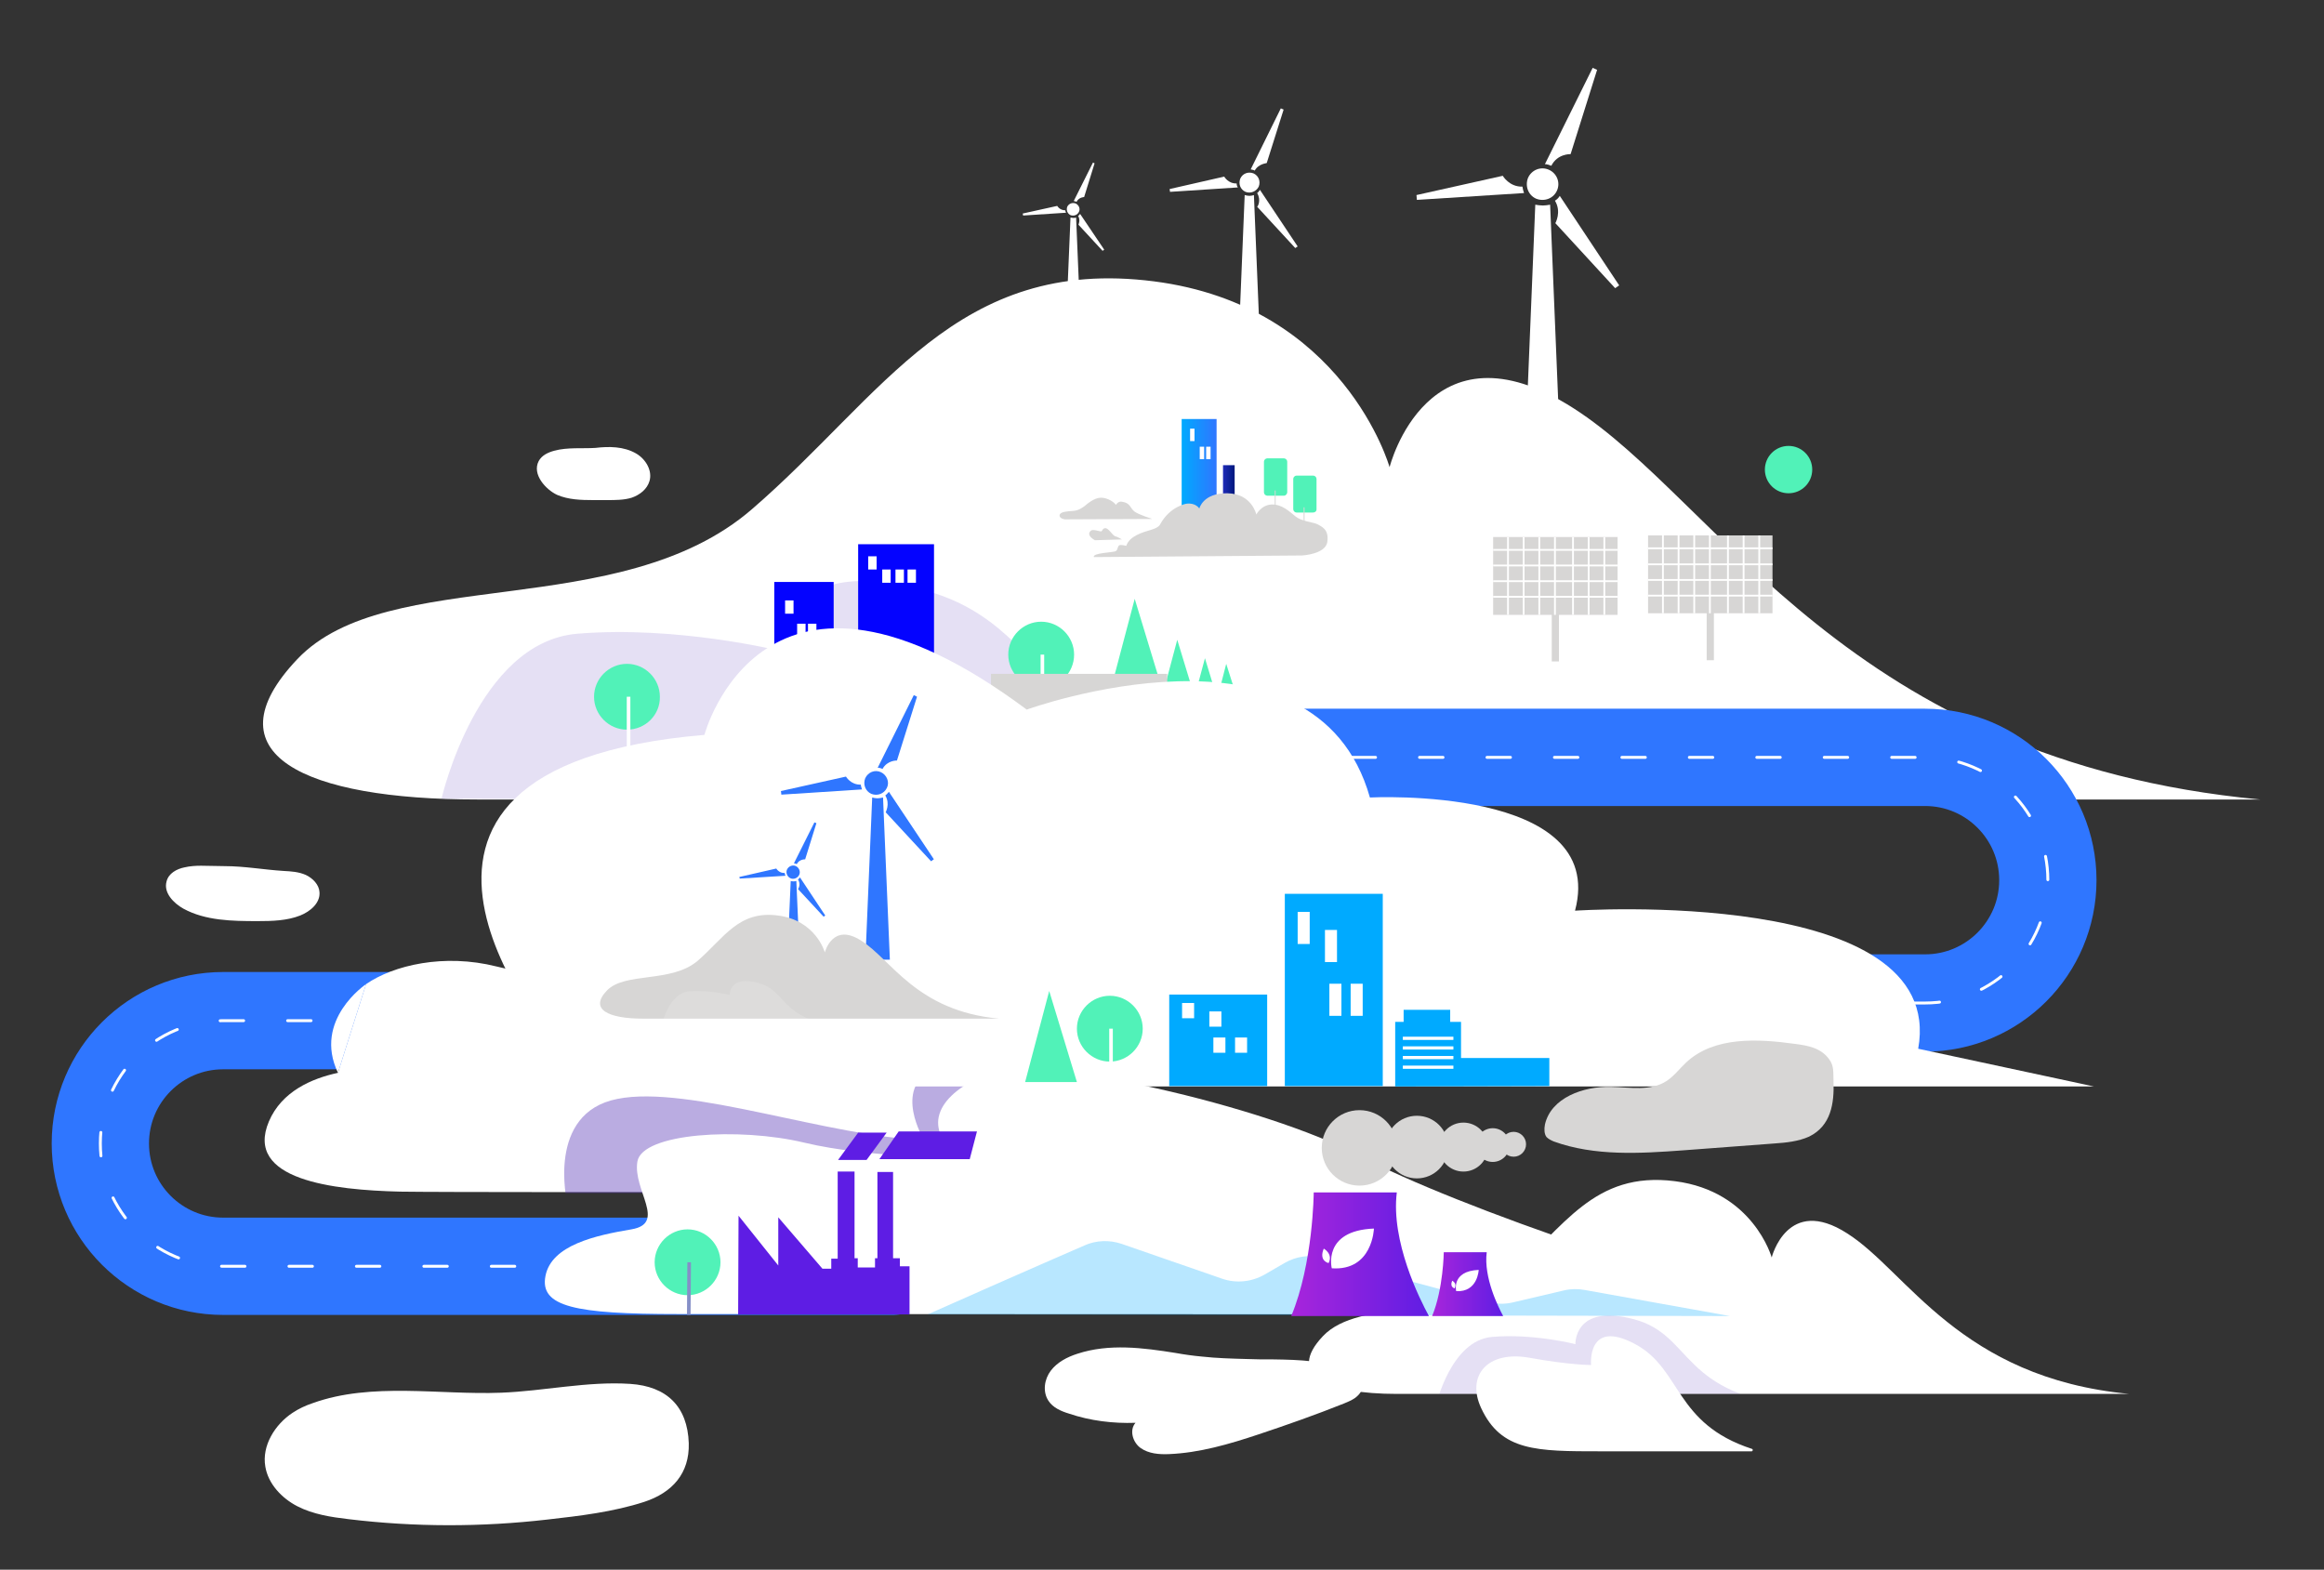 <svg id="ewbSUn6ZVsg1" xmlns="http://www.w3.org/2000/svg" xmlns:xlink="http://www.w3.org/1999/xlink" viewBox="0 0 579 391.1" shape-rendering="geometricPrecision" text-rendering="geometricPrecision" width="579" height="391.1">
<rect x="0" y="0" width="579" height="391.1" fill="#333333" stroke="none"/>
<style><![CDATA[
#ewbSUn6ZVsg138_to {animation: ewbSUn6ZVsg138_to__to 10000ms linear infinite normal forwards}@keyframes ewbSUn6ZVsg138_to__to { 0% {transform: translate(189.427px,307.65px)} 50% {transform: translate(69.427px,307.65px)} 100% {transform: translate(69.427px,307.65px)}} #ewbSUn6ZVsg183_to {animation: ewbSUn6ZVsg183_to__to 10000ms linear infinite normal forwards}@keyframes ewbSUn6ZVsg183_to__to { 0% {transform: translate(278.5px,182.25px)} 100% {transform: translate(448.5px,182.25px)}} #ewbSUn6ZVsg211_tr {animation: ewbSUn6ZVsg211_tr__tr 10000ms linear infinite normal forwards}@keyframes ewbSUn6ZVsg211_tr__tr { 0% {transform: translate(218.286px,195.068px) rotate(0deg)} 100% {transform: translate(218.286px,195.068px) rotate(360deg)}} #ewbSUn6ZVsg218_tr {animation: ewbSUn6ZVsg218_tr__tr 10000ms linear infinite normal forwards}@keyframes ewbSUn6ZVsg218_tr__tr { 0% {transform: translate(197.6px,217.3px) rotate(0deg)} 100% {transform: translate(197.6px,217.3px) rotate(360deg)}} #ewbSUn6ZVsg258_tr {animation: ewbSUn6ZVsg258_tr__tr 10000ms linear infinite normal forwards}@keyframes ewbSUn6ZVsg258_tr__tr { 0% {transform: translate(384.35px,45.9px) rotate(0deg)} 100% {transform: translate(384.35px,45.9px) rotate(360deg)}} #ewbSUn6ZVsg265_tr {animation: ewbSUn6ZVsg265_tr__tr 10000ms linear infinite normal forwards}@keyframes ewbSUn6ZVsg265_tr__tr { 0% {transform: translate(267.371px,52.15px) rotate(0deg)} 100% {transform: translate(267.371px,52.15px) rotate(360deg)}} #ewbSUn6ZVsg272_tr {animation: ewbSUn6ZVsg272_tr__tr 10000ms linear infinite normal forwards}@keyframes ewbSUn6ZVsg272_tr__tr { 0% {transform: translate(311.25px,45.493px) rotate(0deg)} 100% {transform: translate(311.25px,45.493px) rotate(360deg)}}
]]></style>
<defs><path id="ewbSUn6ZVsg2" d="M563.1,199.2h-444.1c-43.2,0-67.4-11.3-44.9-35s80.3-8.9,113.2-37.3s51-63.1,100.2-56.8c47.4,6.1,58.7,46.3,58.7,46.3s9.5-37.9,45.8-14.7s68.3,87.8,171.1,97.5v0Z"/><path id="ewbSUn6ZVsg3" d="M563.1,199.2h-444.1c-43.2,0-67.4-11.3-44.9-35s80.3-8.9,113.2-37.3s51-63.1,100.2-56.8c47.4,6.1,58.7,46.3,58.7,46.3s9.5-37.9,45.8-14.7s68.3,87.8,171.1,97.5v0Z"/><path id="ewbSUn6ZVsg4" d="M272.2,277.4c-15.9-5.9-43.4-20.5-57.3-34.5-14-14-36.8-28.5-44-20.8-7.1,7.7-3.9,25-3.9,25s-23.2-1.2-43.4-6.2-39.2,4.7-37.7,12.8c1.5,8,9.8,12.8,9.8,12.8s-22.6-1.5-28.8,13.1s16,17.1,32.7,17.5s229.3,0,229.3,0-44.5-15.2-56.7-19.7v0Z"/><rect id="ewbSUn6ZVsg5" width="31" height="19.4" rx="0" ry="0"/><rect id="ewbSUn6ZVsg6" width="31" height="19.4" rx="0" ry="0"/><path id="ewbSUn6ZVsg7" d="M530.5,347.3h-182.4c-17.7,0-27.7-4.7-18.5-14.4s33-3.7,46.5-15.3c13.5-11.7,20.9-25.9,41.2-23.3c19.5,2.5,24.1,19,24.1,19s3.9-15.6,18.8-6c14.9,9.4,28,36,70.3,40v0Z"/><path id="ewbSUn6ZVsg8" d="M530.5,347.3h-182.4c-17.7,0-27.7-4.7-18.5-14.4s33-3.7,46.5-15.3c13.5-11.7,20.9-25.9,41.2-23.3c19.5,2.5,24.1,19,24.1,19s3.9-15.6,18.8-6c14.9,9.4,28,36,70.3,40v0Z"/><path id="ewbSUn6ZVsg9" d="M248.9,253.8h-88.7c-8.6,0-13.5-2.3-9-7s16-1.8,22.6-7.4c6.6-5.7,10.2-12.6,20-11.3c9.5,1.2,11.7,9.2,11.7,9.2s1.9-7.6,9.1-2.9c7.4,4.6,13.7,17.5,34.3,19.4v0Z"/><path id="ewbSUn6ZVsg10" d="M248.9,253.8h-88.7c-8.6,0-13.5-2.3-9-7s16-1.8,22.6-7.4c6.6-5.7,10.2-12.6,20-11.3c9.5,1.2,11.7,9.2,11.7,9.2s1.9-7.6,9.1-2.9c7.4,4.6,13.7,17.5,34.3,19.4v0Z"/><linearGradient id="ewbSUn6ZVsg123-fill" x1="-0.002" y1="11.456" x2="8.687" y2="11.456" spreadMethod="pad" gradientUnits="userSpaceOnUse" gradientTransform="translate(0 0)"><stop id="ewbSUn6ZVsg123-fill-0" offset="0%" stop-color="#0af"/><stop id="ewbSUn6ZVsg123-fill-1" offset="100%" stop-color="#2f76ff"/></linearGradient><linearGradient id="ewbSUn6ZVsg127-fill" x1="304.651" y1="120.287" x2="307.605" y2="120.287" spreadMethod="pad" gradientUnits="userSpaceOnUse" gradientTransform="translate(0 0)"><stop id="ewbSUn6ZVsg127-fill-0" offset="0%" stop-color="#202bb9"/><stop id="ewbSUn6ZVsg127-fill-1" offset="100%" stop-color="#00187c"/></linearGradient><linearGradient id="ewbSUn6ZVsg140-fill" x1="68.674" y1="311.647" x2="81.188" y2="311.647" spreadMethod="pad" gradientUnits="userSpaceOnUse" gradientTransform="translate(0 0)"><stop id="ewbSUn6ZVsg140-fill-0" offset="0%" stop-color="#5e1de4"/><stop id="ewbSUn6ZVsg140-fill-1" offset="0%" stop-color="#310078"/><stop id="ewbSUn6ZVsg140-fill-2" offset="98.26%" stop-color="#310078"/></linearGradient><linearGradient id="ewbSUn6ZVsg141-fill" x1="97.479" y1="311.642" x2="109.993" y2="311.642" spreadMethod="pad" gradientUnits="userSpaceOnUse" gradientTransform="translate(0 0)"><stop id="ewbSUn6ZVsg141-fill-0" offset="0%" stop-color="#5e1de4"/><stop id="ewbSUn6ZVsg141-fill-1" offset="0%" stop-color="#310078"/><stop id="ewbSUn6ZVsg141-fill-2" offset="98.26%" stop-color="#310078"/></linearGradient><linearGradient id="ewbSUn6ZVsg169-fill" x1="321.623" y1="312.485" x2="356.663" y2="312.485" spreadMethod="pad" gradientUnits="userSpaceOnUse" gradientTransform="translate(0 0)"><stop id="ewbSUn6ZVsg169-fill-0" offset="0%" stop-color="#a825db"/><stop id="ewbSUn6ZVsg169-fill-1" offset="100%" stop-color="#5e1de4"/></linearGradient><linearGradient id="ewbSUn6ZVsg170-fill" x1="356.66" y1="319.903" x2="374.801" y2="319.903" spreadMethod="pad" gradientUnits="userSpaceOnUse" gradientTransform="translate(0 0)"><stop id="ewbSUn6ZVsg170-fill-0" offset="0%" stop-color="#a825db"/><stop id="ewbSUn6ZVsg170-fill-1" offset="100%" stop-color="#5e1de4"/></linearGradient></defs><g><g><path d="M122,254.3h-66.4C38.7,254.3,25,268,25,284.9v0c0,16.9,13.7,30.6,30.6,30.6h166.8" fill="none" stroke="#2f76ff" stroke-width="24.242" stroke-linecap="round" stroke-miterlimit="10"/><path d="M77.5,254.3h-21.9C38.7,254.3,25,268,25,284.9v0c0,16.9,13.7,30.6,30.6,30.6h166.8" fill="none" stroke="#fff" stroke-width="0.724" stroke-linecap="round" stroke-miterlimit="10" stroke-dasharray="5.845,10.959"/><g><g clip-path="url(#ewbSUn6ZVsg37)"><g><g><path d="M563.1,199.2h-444.1c-43.2,0-67.4-11.3-44.9-35s80.3-8.9,113.2-37.3s51-63.1,100.2-56.8c47.4,6.1,58.7,46.3,58.7,46.3s9.5-37.9,45.8-14.7s68.3,87.8,171.1,97.5v0Z" fill="#fff"/><g><g clip-path="url(#ewbSUn6ZVsg24)"><g><path d="M110,199c0,0,8.9-39,33.8-41.1s50.7,4.3,50.7,4.3-.9-24.9,35.6-15.2s27.3,46.5,102.6,53L110,199v0Z" opacity="0.15" fill="#5331b4"/></g><clipPath id="ewbSUn6ZVsg24"><use width="497.566" height="129.849" xlink:href="#ewbSUn6ZVsg3"/></clipPath></g></g></g></g><g><rect width="14.8" height="22.2" rx="0" ry="0" transform="translate(192.9 145)" fill="#0403ff"/><rect width="2.1" height="3.3" rx="0" ry="0" transform="translate(195.6 149.6)" fill="#fff"/><rect width="2.1" height="3.3" rx="0" ry="0" transform="translate(198.6 155.4)" fill="#fff"/><rect width="2.1" height="3.3" rx="0" ry="0" transform="translate(201.3 155.4)" fill="#fff"/></g><g><rect width="18.9" height="28.5" rx="0" ry="0" transform="translate(213.8 135.6)" fill="#0403ff"/><rect width="2.1" height="3.3" rx="0" ry="0" transform="translate(216.3 138.6)" fill="#fff"/><rect width="2.1" height="3.3" rx="0" ry="0" transform="translate(219.8 141.9)" fill="#fff"/><rect width="2.1" height="3.3" rx="0" ry="0" transform="translate(223.1 141.9)" fill="#fff"/><rect width="2.1" height="3.3" rx="0" ry="0" transform="translate(226.1 141.9)" fill="#fff"/></g><clipPath id="ewbSUn6ZVsg37"><use width="497.566" height="129.849" xlink:href="#ewbSUn6ZVsg2"/></clipPath></g></g><path d="M479.6,249.9h-166.8v-61.2h166.8c16.9,0,30.6,13.7,30.6,30.6v0c0,16.9-13.7,30.6-30.6,30.6Z" fill="none" stroke="#2f76ff" stroke-width="24.242" stroke-miterlimit="10"/><circle r="5.9" transform="translate(445.6 117)" fill="#51f2b8"/><path d="M50.1,215.7c-1.4,0-2.8.1-4.1.4-2,.4-4,1.5-4.5,3.5-.8,2.8,1.7,5.4,4.2,6.8c5.5,3,12.1,3.1,18.5,3.1c3.6,0,7.3-.1,10.6-1.4c2.5-1,5-3.1,4.8-5.8-.1-1.9-1.7-3.5-3.4-4.3-1.8-.8-3.7-.9-5.5-1-4.9-.3-9.8-1.2-14.7-1.2-1.9,0-3.9-.1-5.9-.1v0Z" fill="#fff"/><path d="M72.9,352c-4.4,2.9-7.7,8.2-6.8,13.4.7,4.3,4.1,7.9,8,9.9s8.4,2.7,12.7,3.2c16.5,2,33.1,2,49.6.1c8-.9,16.4-1.9,24.1-4.4c7-2.3,11.3-7.1,11.1-14.6-.3-9.2-5.5-14.2-14.6-14.8-10.7-.7-21.5,1.8-32.2,2.2-15.2.6-32.2-2.7-46.9,2.6-1.8.6-3.5,1.4-5,2.4v0Z" fill="#fff"/><g><path d="M84.2,267.3c-6.5,1.4-14,4.6-17.2,12.1-6.2,14.6,16,17.1,32.7,17.5c16.6.3,229.3,0,229.3,0s-44.6-15.1-56.7-19.6v0c-15.9-5.9-43.4-20.5-57.3-34.5-14-14-36.8-28.5-44-20.8-7.1,7.7-3.9,25-3.9,25s-23.2-1.2-43.4-6.2c-13.1-3.3-25.7-.3-32.5,4.4" fill="#fff"/><g><g clip-path="url(#ewbSUn6ZVsg49)"><g><path d="M141.3,299.6c0,0-5.3-22.3,12.5-25.8c17.8-3.6,53.2,9.6,76.4,10.2c0,0-7.8-12.7,2.2-17.6s27-4.4,27-4.4l-1.3,36.8-116.8.8v0Z" opacity="0.4" fill="#5331b4"/></g><clipPath id="ewbSUn6ZVsg49"><use width="263.064" height="77.319" xlink:href="#ewbSUn6ZVsg4"/></clipPath></g></g></g><g><rect width="31" height="19.4" rx="0" ry="0" transform="translate(410.6 133.4)" fill="#d7d6d5"/><line x1="426.1" y1="164.5" x2="426.1" y2="145.6" fill="none" stroke="#d7d6d5" stroke-width="1.796" stroke-miterlimit="10"/><g><g clip-path="url(#ewbSUn6ZVsg68)"><g><line x1="408.6" y1="136.6" x2="445.2" y2="136.6" fill="none" stroke="#fff" stroke-width="0.449" stroke-miterlimit="10"/><line x1="408.6" y1="140.6" x2="445.2" y2="140.6" fill="none" stroke="#fff" stroke-width="0.449" stroke-miterlimit="10"/><line x1="408.6" y1="144.5" x2="445.2" y2="144.5" fill="none" stroke="#fff" stroke-width="0.449" stroke-miterlimit="10"/><line x1="408.6" y1="148.4" x2="445.2" y2="148.4" fill="none" stroke="#fff" stroke-width="0.449" stroke-miterlimit="10"/><line x1="426" y1="123.5" x2="426" y2="160.1" fill="none" stroke="#fff" stroke-width="0.449" stroke-miterlimit="10"/><line x1="422.1" y1="123.5" x2="422.1" y2="160.1" fill="none" stroke="#fff" stroke-width="0.449" stroke-miterlimit="10"/><line x1="418.2" y1="123.5" x2="418.2" y2="160.1" fill="none" stroke="#fff" stroke-width="0.449" stroke-miterlimit="10"/><line x1="414.3" y1="123.5" x2="414.3" y2="160.1" fill="none" stroke="#fff" stroke-width="0.449" stroke-miterlimit="10"/><line x1="438.3" y1="123.5" x2="438.3" y2="160.1" fill="none" stroke="#fff" stroke-width="0.449" stroke-miterlimit="10"/><line x1="434.4" y1="123.5" x2="434.4" y2="160.1" fill="none" stroke="#fff" stroke-width="0.449" stroke-miterlimit="10"/><line x1="430.5" y1="123.5" x2="430.5" y2="160.1" fill="none" stroke="#fff" stroke-width="0.449" stroke-miterlimit="10"/></g><clipPath id="ewbSUn6ZVsg68"><use width="31" height="19.4" xlink:href="#ewbSUn6ZVsg5" transform="translate(410.6 133.4)"/></clipPath></g></g></g><g><rect width="31" height="19.4" rx="0" ry="0" transform="translate(372 133.8)" fill="#d7d6d5"/><line x1="387.5" y1="164.8" x2="387.5" y2="145.9" fill="none" stroke="#d7d6d5" stroke-width="1.796" stroke-miterlimit="10"/><g><g clip-path="url(#ewbSUn6ZVsg87)"><g><line x1="370" y1="137" x2="406.6" y2="137" fill="none" stroke="#fff" stroke-width="0.449" stroke-miterlimit="10"/><line x1="370" y1="140.9" x2="406.6" y2="140.9" fill="none" stroke="#fff" stroke-width="0.449" stroke-miterlimit="10"/><line x1="370" y1="144.8" x2="406.6" y2="144.8" fill="none" stroke="#fff" stroke-width="0.449" stroke-miterlimit="10"/><line x1="370" y1="148.7" x2="406.6" y2="148.7" fill="none" stroke="#fff" stroke-width="0.449" stroke-miterlimit="10"/><line x1="387.4" y1="123.9" x2="387.4" y2="160.4" fill="none" stroke="#fff" stroke-width="0.449" stroke-miterlimit="10"/><line x1="383.5" y1="123.9" x2="383.5" y2="160.4" fill="none" stroke="#fff" stroke-width="0.449" stroke-miterlimit="10"/><line x1="379.6" y1="123.9" x2="379.6" y2="160.4" fill="none" stroke="#fff" stroke-width="0.449" stroke-miterlimit="10"/><line x1="375.7" y1="123.9" x2="375.7" y2="160.4" fill="none" stroke="#fff" stroke-width="0.449" stroke-miterlimit="10"/><line x1="399.7" y1="123.9" x2="399.7" y2="160.4" fill="none" stroke="#fff" stroke-width="0.449" stroke-miterlimit="10"/><line x1="395.8" y1="123.9" x2="395.8" y2="160.4" fill="none" stroke="#fff" stroke-width="0.449" stroke-miterlimit="10"/><line x1="391.9" y1="123.9" x2="391.9" y2="160.4" fill="none" stroke="#fff" stroke-width="0.449" stroke-miterlimit="10"/></g><clipPath id="ewbSUn6ZVsg87"><use width="31" height="19.4" xlink:href="#ewbSUn6ZVsg6" transform="translate(372 133.8)"/></clipPath></g></g></g><path d="M479.6,249.9h-166.8v-61.2h166.8c16.9,0,30.6,13.7,30.6,30.6v0c0,16.9-13.7,30.6-30.6,30.6Z" fill="none" stroke="#fff" stroke-width="0.724" stroke-linecap="round" stroke-miterlimit="10" stroke-dasharray="5.845,10.959"/><path d="M91.2,245.2c0,0-13.3,8.9-7,22.1" fill="#fff"/><g><path d="M156.2,181.8v0c-4.5,0-8.2-3.7-8.2-8.2v0c0-4.5,3.7-8.2,8.2-8.2v0c4.5,0,8.2,3.7,8.2,8.2v0c.1,4.5-3.6,8.2-8.2,8.2Z" fill="#51f2b8"/><line x1="156.6" y1="186" x2="156.6" y2="173.6" fill="none" stroke="#fff" stroke-width="0.898" stroke-miterlimit="10"/></g><g><path d="M259.4,171.3v0c-4.5,0-8.2-3.7-8.2-8.2v0c0-4.5,3.7-8.2,8.2-8.2v0c4.5,0,8.2,3.7,8.2,8.2v0c0,4.6-3.7,8.2-8.2,8.2Z" fill="#51f2b8"/><line x1="259.7" y1="175.5" x2="259.7" y2="163.1" fill="none" stroke="#fff" stroke-width="0.898" stroke-miterlimit="10"/></g><path d="M317.3,338.7c-2.3,0-4.6,0-6.9-.1-3.6-.1-7.3-.2-10.9-.6-2.2-.2-4.4-.5-6.6-.9-8.1-1.3-16.6-2.4-24.5.2-2.5.8-5,2.1-6.6,4.2s-2.1,5.2-.6,7.5c1.1,1.7,3.1,2.6,5.1,3.2c5.3,1.8,11,2.5,16.6,2.3-1.6,1.8-.7,4.9,1.3,6.3s4.6,1.6,7,1.5c7.6-.3,15.1-2.5,22.3-4.9s14.3-4.9,21.3-7.7c1.2-.5,2.5-1,3.4-1.9c1-.9,1.6-2.3,1.2-3.5-.4-1.4-1.8-2.2-3.1-2.8-6.1-2.5-12.5-2.7-19-2.8v0Z" fill="#fff"/><g><g clip-path="url(#ewbSUn6ZVsg109)"><g><g><path d="M530.5,347.3h-182.4c-17.7,0-27.7-4.7-18.5-14.4s33-3.7,46.5-15.3c13.5-11.7,20.9-25.9,41.2-23.3c19.5,2.5,24.1,19,24.1,19s3.9-15.6,18.8-6c14.9,9.4,28,36,70.3,40v0Z" fill="#fff"/><g><g clip-path="url(#ewbSUn6ZVsg107)"><g><path d="M357.8,350c0,0,3.7-16,13.9-16.9s20.8,1.8,20.8,1.8-.4-10.2,14.6-6.2s11.2,19.1,42.2,21.8l-91.5-.5v0Z" opacity="0.15" fill="#5331b4"/></g><clipPath id="ewbSUn6ZVsg107"><use width="204.384" height="53.311" xlink:href="#ewbSUn6ZVsg8"/></clipPath></g></g></g></g><clipPath id="ewbSUn6ZVsg109"><use width="204.384" height="53.311" xlink:href="#ewbSUn6ZVsg7"/></clipPath></g></g><path d="M436.5,361c.3.1.2.6-.1.6h-37.6c-16,0-24.8,0-29.8-10.8-3.7-8,1.5-14.4,12.1-12.5c9.9,1.8,15.3,1.8,15.3,1.8s-1.1-11.7,11-5.2c11.6,6.2,9.7,19.8,29.1,26.1v0Z" fill="#fff"/><polygon points="282.7,149.2 276.7,171.9 289.6,171.9" fill="#51f2b8"/><polygon points="293.3,159.4 289.9,172.2 297.2,172.2" fill="#51f2b8"/><polygon points="300.2,164 298,172.2 302.7,172.2" fill="#51f2b8"/><polygon points="305.5,165.4 303.8,172 307.6,172" fill="#51f2b8"/><g><path d="M319.9,123.5h-4.2c-.4,0-.8-.4-.8-.8v-7.7c0-.4.4-.8.8-.8h4.2c.4,0,.8.4.8.8v7.6c0,.5-.4.9-.8.9Z" fill="#51f2b8"/><line x1="317.7" y1="126.1" x2="317.7" y2="122.2" fill="none" stroke="#d7d6d5" stroke-width="0.225" stroke-miterlimit="10"/></g><g><path d="M327.1,127.7h-4.1c-.4,0-.8-.4-.8-.8v-7.6c0-.4.4-.8.8-.8h4.2c.4,0,.8.4.8.8v7.6c0,.5-.4.8-.9.8Z" fill="#51f2b8"/><line x1="324.9" y1="130.3" x2="324.9" y2="126.4" fill="none" stroke="#d7d6d5" stroke-width="0.225" stroke-miterlimit="10"/></g><g><rect width="8.7" height="22.9" rx="0" ry="0" transform="translate(294.4 104.4)" fill="url(#ewbSUn6ZVsg123-fill)"/><rect width="1.1" height="3.1" rx="0" ry="0" transform="translate(296.5 106.8)" fill="#fff"/><rect width="1.1" height="3.1" rx="0" ry="0" transform="translate(298.9 111.3)" fill="#fff"/><rect width="1.1" height="3.1" rx="0" ry="0" transform="translate(300.5 111.3)" fill="#fff"/></g><polygon points="307.6,123.2 307.6,115.9 304.7,115.9 304.7,122.6 304.7,124.6 307.6,124.6" fill="url(#ewbSUn6ZVsg127-fill)"/><g><g><g><path d="M272.5,138.8l51.9-.4c0,0,6-.3,6.3-3.5.4-3.1-1.5-3.7-2.5-4.3-1.1-.5-3.9-.7-5.4-1.9s-3.4-3.1-6-3-3.8,2.5-3.8,2.5-1.1-5.2-7.2-5.3-7,3.8-7,3.8-.9-1.5-3.2-1.2c0,0-4.1.6-6.6,5.2c0,0-.2.7-2.2,1.3s-5.4,1.5-6.2,4c0,0-1.5-.4-1.8-.1-.4.3-.3,1.1-.8,1.4-.6.4-5.8.4-5.5,1.5Z" fill="#d7d6d5"/></g><g><path d="M287.1,129.3l-21.8.1c0,0-1.5-.2-1.3-1.1.2-.8,1.8-.9,3.3-1s2.3-.8,2.9-1.2c.6-.5,2.4-2.1,4.1-2.1s3.4,1.2,3.7,1.8c0,0,.6-1,1.5-.8c2.2.3,2,1.6,3.2,2.5c1.2.8,4.4,1.8,4.4,1.8Z" fill="#d7d6d5"/></g><g><path d="M279.5,134.4l-6.7.2c0,0-2.4-1.2-1-2.4.5-.4,2.1.2,2.5.2s.3-.8,1.1-.8s1.8,1.8,2.4,2c.6.1,1.7.8,1.7.8Z" fill="#d7d6d5"/></g></g></g><g><path d="M138.1,112.3c-1.5.4-3.1,1.1-3.9,2.6-1.7,3.3,1.8,7.1,4.6,8.4c2.8,1.2,5.9,1.3,9,1.3h3.4c2.1,0,4.3,0,6.2-.6c2-.7,3.8-2.1,4.4-4.1.8-2.6-.9-5.5-3.3-6.9-3.1-1.8-6.8-1.8-10.2-1.4-3,.2-7-.2-10.2.7v0Z" fill="#fff"/></g></g></g><g id="ewbSUn6ZVsg138_to" transform="translate(189.427,307.65)"><g transform="translate(-89.427,-307.65)"><g><path d="M68.7,307.6c4.2,0,8.3,0,12.5,0c0,2.7,0,5.4,0,8-3.7,0-7.5,0-11.3,0-.4,0-.7-.4-1.1-.4c0-2.6-.1-4.9-.1-7.6v0Z" clip-rule="evenodd" fill="url(#ewbSUn6ZVsg140-fill)" fill-rule="evenodd"/><path d="M97.5,307.6c4.2,0,8.3,0,12.5,0c0,2.7,0,5.4,0,8-3.7,0-7.5,0-11.3,0-.4,0-.7-.4-1.1-.4c0-2.6-.1-4.9-.1-7.6v0Z" clip-rule="evenodd" fill="url(#ewbSUn6ZVsg141-fill)" fill-rule="evenodd"/><path d="M77.1,303c-4.8,1.2-8.1,1.4-10.3,5.1-1.3,2.2-.9,5.1-.6,7.6c1.3,0,2.4,0,3.7,0-1.2-3.3,1.4-6.9,4.9-6.9c3.6,0,6.1,3.6,4.9,6.9c12,0,16.3,0,19.4,0-.1-.5-.2-1-.2-1.5c0-1.6.6-3,1.6-4c.9-.9,2.2-1.4,3.6-1.4c1.2,0,2.3.4,3.2,1.1c1.2,1,2,2.5,2,4.2c0,.5-.1,1.1-.3,1.6h.5c3.5,0,4.3-2.7,2.7-4.9-.1-4.6-2.7-14.5-8.8-14.5-7.1,0-.1,0-7.1,0-3.6,0-6.6,0-6.6,0s-1.7,0-3.4.2c-.9.1-1.9.3-2.6.6-2,1-6.6,5.9-6.6,5.9v0Z" clip-rule="evenodd" fill="#a825db" fill-rule="evenodd"/><path d="M110.7,303c-.9-2.2-2.1-4.3-3.8-5.6-.5,0-1,0-1.1.1s1.3,1.2,2.1,2.4c.7,1.3.9,3.1,1.5,3.1.2.1.8,0,1.3,0v0Z" clip-rule="evenodd" fill="#f5f5f5" fill-rule="evenodd"/><path d="M80,313.5c.1.7,0,1.4-.3,2.1h19.4c-.1-.5-.2-1-.2-1.5c0-.2,0-.4,0-.7-6.2.2-12.5.2-18.9.1v0Zm29.1,2.2h1.4c-.2-.5-.2-1.1-.2-1.6c0-.3,0-.6.1-.9-.3,0-.6,0-1,0c0,.3.1.5.1.8-.1.6-.2,1.2-.4,1.7v0Z" clip-rule="evenodd" fill="#a825db" fill-rule="evenodd"/><path d="M80.1,314.1c0,.5-.1,1.1-.3,1.6h19.4c-.1-.5-.2-1-.2-1.5c0,0,0-.1,0-.1h-18.9Zm29,1.6h1.4c-.2-.5-.2-1-.2-1.6h-.8c-.1.5-.2,1.1-.4,1.6v0Z" clip-rule="evenodd" fill="#a825db" fill-rule="evenodd"/><path d="M66.1,310c-1.2,1.3-.7,5.2.1,5.6.4,0,1.8,0,3.7,0-.7-1.8-.2-3.9,1.2-5.3l-5-.3Z" clip-rule="evenodd" fill="#470eae" fill-rule="evenodd"/><path d="M65.4,313.8c.1.3.1.6.2.9h1.3c.3,0,.5-.2.5-.5v0c0-.3-.2-.5-.5-.5h-1.5Z" clip-rule="evenodd" fill="#f5f5f5" fill-rule="evenodd"/><path d="M74.8,319c2.7,0,4.8-2.2,4.8-4.8s-2.2-4.8-4.8-4.8-4.8,2.2-4.8,4.8s2.2,4.8,4.8,4.8v0Z" clip-rule="evenodd" fill="#310078" fill-rule="evenodd"/><path d="M74.8,316.1c1,0,1.9-.8,1.9-1.9c0-1-.8-1.9-1.9-1.9-1,0-1.9.8-1.9,1.9s.9,1.9,1.9,1.9v0Z" clip-rule="evenodd" fill="#5e1de4" fill-rule="evenodd"/><path d="M108.2,310.6c1.7-.7,3.9-1.4,4.5-.8c1.1,1.2.7,3.7.7,4.5s-.1,1-.8,1.2c-.3.1-1.9.1-3.5.1.2-.5.3-1.1.3-1.6c0-1.3-.5-2.4-1.2-3.4v0Z" clip-rule="evenodd" fill="#470eae" fill-rule="evenodd"/><path d="M104.1,319c2.7,0,4.8-2.2,4.8-4.8c0-2.7-2.2-4.8-4.8-4.8-2.7,0-4.8,2.2-4.8,4.8c0,2.7,2.2,4.8,4.8,4.8v0Z" clip-rule="evenodd" fill="#310078" fill-rule="evenodd"/><path d="M104.1,315.8c1.2,0,2.2-1.2,1.8-2.5-.2-.6-.6-1-1.2-1.2-1.3-.4-2.5.5-2.5,1.8.1,1.1.9,1.9,1.9,1.9v0Z" clip-rule="evenodd" fill="#5e1de4" fill-rule="evenodd"/><path d="M67.3,307.4c1.6.2,2.6,0,4.3-.1c0,0-1.6,2.1-2.9,2.3-.7.1-1.7,0-2.5-.1.1-.5.3-1,.6-1.5.1-.2.3-.4.5-.6v0Z" clip-rule="evenodd" fill="#f5f5f5" fill-rule="evenodd"/><path d="M70.1,307.4c.4,0,.9-.1,1.5-.1c0,0-1.6,2.1-2.9,2.3-.1,0-.2,0-.3,0c.6-.5,1.6-1.4,1.7-2.2v0Z" clip-rule="evenodd" fill="#f5f5f5" fill-rule="evenodd"/><path d="M89.8,304.5h1.7c.3,0,.6.3.6.6v0c0,.3-.3.6-.6.6h-1.7c-.3,0-.6-.3-.6-.6v0c0-.3.3-.6.6-.6v0Z" clip-rule="evenodd" fill="#310078" fill-rule="evenodd"/><path d="M102.5,304.5h1.7c.3,0,.6.3.6.6v0c0,.3-.3.6-.6.6h-1.7c-.3,0-.6-.3-.6-.6v0c0-.3.3-.6.6-.6v0Z" clip-rule="evenodd" fill="#310078" fill-rule="evenodd"/><path d="M79.6,303c.4,1,3.7,1.1,5.4.8s4.9-.7,6.9-.7c2-.1,14-.1,14-.1s.9-2-1.3-3.5c-2.3-1.5-4.3-1.9-5.8-1.9-1.7,0-4.6,0-7.4,0-3.1,0-4.8,0-6.4.5-1.2.3-5.8,4.1-5.4,4.9v0Z" clip-rule="evenodd" fill="#f5f5f5" fill-rule="evenodd"/><polygon points="92.7,297.5 92.5,303 94.2,303 93.6,297.5 92.8,297.5" clip-rule="evenodd" fill="#a825db" fill-rule="evenodd"/><path d="M81.7,301.7c-.4,0-.9.1-1.3.3-.6.3-1.1,1.3-.9,1.7s2.1.2,2.3.1c.2,0,.5-.1.6-.6.3-.7.2-1.5-.7-1.5v0Z" clip-rule="evenodd" fill="#310078" fill-rule="evenodd"/></g></g></g><g><path d="M457.6,327.5c-30.3-4.5-95.4-27-118.8-39.5-23.5-12.5-80.5-25.5-92.7-20.5s-16.9,13.1-7.1,20.8c0,0-22.3.3-38.6-3.6s-40.4-2.4-41.6,4.7s7.4,15.4-1.5,16.9-19.9,3.9-21.4,11.6s7.4,9.5,33,9.5l288.7.1v0Z" fill="#fff"/><polygon points="183.9,327.5 184,302.9 193.9,315.3 193.9,303.3 204.9,316.1 207.1,316.1 207.1,313.6 208.7,313.6 208.7,291.9 212.9,291.9 212.9,313.5 213.7,313.5 213.7,315.8 218,315.8 218,313.5 218.6,313.5 218.6,292 222.5,292 222.5,313.5 224.2,313.5 224.2,315.5 226.6,315.5 226.6,327.5" fill="#5e1de4"/><polygon points="241.6,288.8 219.1,288.8 223.9,281.9 243.4,281.9" fill="#5e1de4"/><polygon points="215.9,289 208.8,289 213.8,282.2 220.9,282.2" fill="#5e1de4"/><path d="M231.1,327.5c.6-.3,28-12.4,39.1-17.2c2.9-1.3,6.2-1.4,9.2-.4l25.1,8.7c3.5,1.2,7.3.8,10.5-1l5-2.9c2.9-1.7,6.4-2.2,9.7-1.3l41,11c2,.5,4.2.6,6.2.1l12.8-3c1.7-.4,3.4-.4,5.1-.1l36.2,6.5-199.9-.4Z" opacity="0.28" fill="#0af"/><g><path d="M171.3,322.7v0c-4.5,0-8.2-3.7-8.2-8.2v0c0-4.5,3.7-8.2,8.2-8.2v0c4.5,0,8.2,3.7,8.2,8.2v0c0,4.5-3.7,8.2-8.2,8.2Z" fill="#51f2b8"/><line x1="171.6" y1="327.6" x2="171.7" y2="314.5" fill="none" stroke="#858fc7" stroke-width="0.898" stroke-miterlimit="10"/></g><path d="M356,327.9c-2.3-4.2-9.5-18.6-8-30.8h-20.7c0,0-.1,17.6-5.6,30.8h34.3Z" fill="url(#ewbSUn6ZVsg169-fill)"/><path d="M374.5,327.9c-1.2-2.2-4.9-9.6-4.1-15.9h-10.7c0,0-.1,9.1-2.9,15.9h17.7Z" fill="url(#ewbSUn6ZVsg170-fill)"/><g><circle r="9.4" transform="translate(338.7 286)" fill="#d7d6d5"/><circle r="7.8" transform="translate(353 285.8)" fill="#d7d6d5"/><circle r="6.1" transform="translate(364.6 285.8)" fill="#d7d6d5"/><circle r="4.2" transform="translate(371.9 285.3)" fill="#d7d6d5"/><circle r="3.1" transform="translate(377.1 285.1)" fill="#d7d6d5"/></g><g><path d="M331.8,316c0,0-2.4-9.4,10.5-9.9c0,0-.3,10.6-10.5,9.9Z" fill="#fff"/><path d="M331,314.7c0,0-2.5-.5-1.2-3.6c0,0,2.4,1.3,1.2,3.6Z" fill="#fff"/></g><g><path d="M362.8,321.7c0,0-1.3-5,5.6-5.3c0,0-.2,5.6-5.6,5.3Z" fill="#fff"/><path d="M362.4,321c0,0-1.3-.3-.6-1.9c0,0,1.3.6.6,1.9Z" fill="#fff"/></g></g><g id="ewbSUn6ZVsg183_to" transform="translate(278.5,182.25)"><g transform="translate(-408.5,-182.25)"><g><polygon points="437.1,183.8 422.3,183.8 422.3,192.5 437,192.4" clip-rule="evenodd" fill="#00187c" fill-rule="evenodd"/><path d="M395.9,183.8c0,2.9,0,5.8,0,8.6-.9,0-1.7,0-2.7,0-4.2,0-8.8-.1-12.8-.1c0-2.9.7-5.7.7-8.6c5,.1,9.9.1,14.8.1v0Z" clip-rule="evenodd" fill="#00187c" fill-rule="evenodd"/><path d="M420.9,167.9h-44v20.3h4.6v0c1-2.1,3.2-3.5,5.7-3.5c3.5,0,6.3,2.8,6.3,6.3c0,.5-.1,1-.2,1.4h1.6v.1h25.9v-24.6Z" clip-rule="evenodd" fill="#d7d6d5" fill-rule="evenodd"/><path d="M429.9,196.6c-3.1,0-5.6-2.5-5.6-5.6s2.5-5.6,5.6-5.6s5.6,2.5,5.6,5.6-2.5,5.6-5.6,5.6v0Z" clip-rule="evenodd" fill="#202bb9" fill-rule="evenodd"/><path d="M429.9,193.6c-2.1,0-3.6-2.4-1.9-4.6c2.2-1.7,4.6-.1,4.6,1.9-.1,1.5-1.3,2.7-2.7,2.7v0Z" clip-rule="evenodd" fill="#0af" fill-rule="evenodd"/><path d="M387.1,196.6c-3.1,0-5.6-2.5-5.6-5.6s2.5-5.6,5.6-5.6s5.6,2.5,5.6,5.6-2.5,5.6-5.6,5.6v0Z" clip-rule="evenodd" fill="#202bb9" fill-rule="evenodd"/><path d="M386.5,193.6c-2.1,0-3.6-2.4-1.9-4.6c2.2-1.7,4.6-.1,4.6,1.9c0,1.5-1.2,2.7-2.7,2.7v0Z" clip-rule="evenodd" fill="#0af" fill-rule="evenodd"/><path d="M420.9,170.7c4.2,0,8.4,0,12.6,0c1.9,0,2.6.8,3.4,2.8.5,1.3,2.1,7.5,2.1,7.5c0,3.8,0,7.5,0,11.3h-2.9c.1-.5.2-.9.2-1.4c0-3.5-2.8-6.3-6.3-6.3s-6.3,2.8-6.3,6.3c0,.5.1,1,.2,1.5h-2.9c-.1-7.2-.1-14.4-.1-21.7v0Z" clip-rule="evenodd" fill="#0af" fill-rule="evenodd"/><path d="M424.2,188.2c-.4.8-.7,1.8-.7,2.8c0,.5.1,1,.2,1.5-10.1,0-20.3,0-30.5,0c.1-.5.2-.7.2-1.5c0-.7-.2-2-.6-2.8h28h.6h2.8Z" clip-rule="evenodd" fill="#202bb9" fill-rule="evenodd"/><path d="M438.9,188.2v4.2h-2.9c.1-.5.2-.9.2-1.4c0-1-.2-2-.7-2.8h3.4Z" clip-rule="evenodd" fill="#202bb9" fill-rule="evenodd"/><path d="M438.1,180.9h1.1c.1,0,.2,0,.2-.1v0c.1-.1.1-.1.1-.2v-3.8c0-.1,0-.2-.1-.2-.1-.1-.1-.1-.2-.1h-2.4l1.3,4.4Zm1.1-4.6c.1,0,.3.1.4.2s.2.2.2.4v3.8c0,.1-.1.3-.2.4v0c-.1.1-.2.2-.4.2h-1.3l-1.3-4.8h2.6v-.2Z" clip-rule="evenodd" fill="#f5f5f5" fill-rule="evenodd"/><path d="M439.9,176.9h-.4c-.1,0-.2.1-.2.2v1.2c0,.1.1.2.2.2h.4c.1,0,.2-.1.2-.2v-1.2c0-.1-.1-.2-.2-.2v0Z" clip-rule="evenodd" fill="#fff" fill-rule="evenodd"/><path d="M439.8,178.9h-.4c-.1,0-.2.1-.2.2v1.2c0,.1.1.2.2.2h.4c.1,0,.2-.1.2-.2v-1.2c0-.1-.1-.2-.2-.2v0Z" clip-rule="evenodd" fill="#fff" fill-rule="evenodd"/><polygon points="436.4,175.6 437.9,181 429,181 429,175.6" clip-rule="evenodd" fill="#f5f5f5" fill-rule="evenodd"/><path d="M438.9,187.3v2.7c-.7-.1-1.3-.2-1.5-.7-.2-.6.8-1.5,1.5-2v0Z" clip-rule="evenodd" fill="#fff" fill-rule="evenodd"/><path d="M431.6,181.9h-1.4c-.3,0-.5.2-.5.5v0c0,.3.2.5.5.5h1.4c.3,0,.5-.2.5-.5v0c-.1-.3-.3-.5-.5-.5v0Z" clip-rule="evenodd" fill="#00187c" fill-rule="evenodd"/><path d="M381.5,188.2h-3.4v4.2h2.9c-.1-.4-.2-.9-.2-1.4c0-1,.2-2,.7-2.8v0Z" clip-rule="evenodd" fill="#202bb9" fill-rule="evenodd"/><path d="M378.1,189.1v2.3h.8c.2,0,.3-.1.3-.3v-1.8c0-.2-.1-.3-.3-.3h-.8Z" clip-rule="evenodd" fill="#fff" fill-rule="evenodd"/></g></g></g><g><path d="M139,261.3c0,0-61.5-69.9,36.5-78.2c0,0,14.6-55.3,80.3-6.3c0,0,71.9-26.1,85.5,21.9c0,0,59.4-3.1,51.1,28.2c0,0,92.8-6.3,85.5,34.4l43.8,9.4h-338.9c0,0-9.4,1-43.8-9.4Z" fill="#fff"/><path d="M447.3,260.1c-9.4-1.3-20.2-1.9-27.2,4.6-1.7,1.6-3.1,3.5-5,4.7-3.9,2.5-9,1.5-13.7,1.4-6.9-.2-15,2.7-16.5,9.4-.2,1.1-.2,2.3.4,3.1.5.5,1.1.8,1.8,1.1c10.2,3.7,21.5,3,32.4,2.2l22.6-1.7c2.9-.2,5.9-.5,8.6-1.7c5.5-2.7,6.3-8.3,6.1-13.8-.1-2.1.2-3.8-1.1-5.5-2-2.8-5.3-3.4-8.4-3.8v0Z" fill="#d7d6d5"/><polygon points="261.4,246.9 255.4,269.6 268.3,269.6" fill="#51f2b8"/><polygon points="347.6,270.7 347.6,254.6 364,254.6 364,263.6 386,263.6 386,270.6" fill="#0af"/><rect width="11.6" height="3.5" rx="0" ry="0" transform="translate(349.7 251.6)" fill="#0af"/><g><path d="M218.6,198.9c.5,0,.9-.1,1.4-.2l1.7,40.4h-6.1l1.7-40.4c.4.1.8.2,1.3.2Z" fill="#2f76ff"/><g id="ewbSUn6ZVsg211_tr" transform="translate(218.286,195.068) rotate(0)"><g transform="translate(-218.621,-194.879)"><path d="M220.2,191.4c-.4-.2-.8-.3-1.2-.3l9-18.1.8.4-5,15.9c0,0-2.4-.1-3.6,2.1Z" fill="#2f76ff"/><path d="M221.3,196.1c-.7,1.5-2.4,2.1-3.9,1.5-1.5-.7-2.1-2.4-1.5-3.9.7-1.5,2.4-2.2,3.9-1.5s2.2,2.5,1.5,3.9Z" fill="#2f76ff"/><path d="M220.9,198c.4-.3.6-.6.9-.9L233,213.9l-.7.5L221,202.2c-.1.1,1.2-2-.1-4.2Z" fill="#2f76ff"/><path d="M194.9,196.9l16.2-3.6c0,0,1.2,2.1,3.7,2c0,.4.2.8.3,1.2L195,197.8l-.1-.9Z" fill="#2f76ff"/></g></g></g><g><path d="M197.6,219.6c.3,0,.5,0,.8-.1l1,22.8h-3.4l1-22.8c0,0,.3.1.6.1Z" fill="#2f76ff"/><g id="ewbSUn6ZVsg218_tr" transform="translate(197.6,217.3) rotate(0)"><g transform="translate(-197.6,-217.3)"><path d="M198.5,215.3c-.2-.1-.5-.2-.7-.2l5.1-10.2.5.2-2.8,9c-.1,0-1.5,0-2.1,1.2Z" fill="#2f76ff"/><path d="M199.1,218c-.4.8-1.4,1.2-2.2.8s-1.2-1.4-.8-2.2s1.4-1.2,2.2-.8s1.2,1.4.8,2.2Z" fill="#2f76ff"/><path d="M198.8,219.1c.2-.1.4-.3.5-.5l6.3,9.5-.4.3-6.4-6.9c.1,0,.8-1.2,0-2.4Z" fill="#2f76ff"/><path d="M184.2,218.5l9.2-2.1c0,0,.7,1.2,2.1,1.1c0,.2.1.5.2.7l-11.4.7-.1-.4Z" fill="#2f76ff"/></g></g></g><g><rect width="12.6" height="0.8" rx="0" ry="0" transform="translate(349.5 258.3)" fill="#fff"/><rect width="12.6" height="0.8" rx="0" ry="0" transform="translate(349.5 260.7)" fill="#fff"/><rect width="12.6" height="0.8" rx="0" ry="0" transform="translate(349.5 263.1)" fill="#fff"/><rect width="12.6" height="0.8" rx="0" ry="0" transform="translate(349.5 265.5)" fill="#fff"/></g><g><path d="M276.5,264.5v0c-4.5,0-8.2-3.7-8.2-8.2v0c0-4.5,3.7-8.2,8.2-8.2v0c4.5,0,8.2,3.7,8.2,8.2v0c0,4.5-3.7,8.2-8.2,8.2Z" fill="#51f2b8"/><line x1="276.8" y1="268.7" x2="276.8" y2="256.3" fill="none" stroke="#fff" stroke-width="0.898" stroke-miterlimit="10"/></g><g><rect width="24.4" height="47.9" rx="0" ry="0" transform="translate(320.1 222.7)" fill="#0af"/><rect width="3" height="8" rx="0" ry="0" transform="translate(323.3 227.2)" fill="#fff"/><rect width="3" height="8" rx="0" ry="0" transform="translate(330.1 231.7)" fill="#fff"/><rect width="3" height="8" rx="0" ry="0" transform="translate(336.5 245.1)" fill="#fff"/><rect width="3" height="8" rx="0" ry="0" transform="translate(331.2 245.1)" fill="#fff"/></g><g><rect width="24.4" height="22.8" rx="0" ry="0" transform="translate(291.3 247.8)" fill="#0af"/><rect width="3" height="3.8" rx="0" ry="0" transform="translate(294.5 249.9)" fill="#fff"/><rect width="3" height="3.8" rx="0" ry="0" transform="translate(301.3 252)" fill="#fff"/><rect width="3" height="3.8" rx="0" ry="0" transform="translate(307.7 258.5)" fill="#fff"/><rect width="3" height="3.8" rx="0" ry="0" transform="translate(302.3 258.5)" fill="#fff"/></g><g><g clip-path="url(#ewbSUn6ZVsg254)"><g><g><path d="M248.9,253.8h-88.7c-8.6,0-13.5-2.3-9-7s16-1.8,22.6-7.4c6.6-5.7,10.2-12.6,20-11.3c9.5,1.2,11.7,9.2,11.7,9.2s1.9-7.6,9.1-2.9c7.4,4.6,13.7,17.5,34.3,19.4v0Z" fill="#d7d6d5"/><g><g clip-path="url(#ewbSUn6ZVsg252)"><g><path d="M164.9,255.2c0,0,1.8-7.8,6.8-8.2s10.1.9,10.1.9-.2-5,7.1-3c7.3,1.9,5.4,9.3,20.5,10.6l-44.5-.3v0Z" opacity="0.15" fill="#fff"/></g><clipPath id="ewbSUn6ZVsg252"><use width="99.404" height="25.86" xlink:href="#ewbSUn6ZVsg10"/></clipPath></g></g></g></g><clipPath id="ewbSUn6ZVsg254"><use width="99.404" height="25.86" xlink:href="#ewbSUn6ZVsg9"/></clipPath></g></g></g><g><path d="M384.4,51.2c.6,0,1.2-.1,1.8-.2l2.2,53.5h-8.1L382.5,51c.6.1,1.2.2,1.9.2Z" fill="#fff"/><g id="ewbSUn6ZVsg258_tr" transform="translate(384.35,45.9) rotate(0)"><g transform="translate(-384.35,-45.9)"><path d="M386.5,41.3c-.5-.2-1.1-.4-1.6-.4l11.9-24l1.1.5-6.6,21c-.1,0-3.3-.1-4.8,2.9Z" fill="#fff"/><path d="M387.9,47.5c-.9,2-3.2,2.8-5.2,2-2-.9-2.8-3.2-2-5.2.9-2,3.2-2.9,5.2-2s2.9,3.2,2,5.2Z" fill="#fff"/><path d="M387.4,50c.5-.3.9-.7,1.2-1.2l14.8,22.3-1,.7-14.9-16.2c0,0,1.6-2.8-.1-5.6Z" fill="#fff"/><path d="M352.9,48.6l21.5-4.8c0,0,1.6,2.8,4.9,2.7.1.6.2,1.1.4,1.6L353,49.8l-.1-1.2Z" fill="#fff"/></g></g></g><g><path d="M267.4,54.3c.3,0,.5,0,.7-.1l.9,21.5h-3.2l.9-21.5c.2,0,.4.1.7.1Z" fill="#fff"/><g id="ewbSUn6ZVsg265_tr" transform="translate(267.371,52.15) rotate(0)"><g transform="translate(-267.371,-52.15)"><path d="M268.2,50.3c-.2-.1-.4-.2-.7-.2l4.8-9.6.4.2-2.6,8.4c0,0-1.3,0-1.9,1.2Z" fill="#fff"/><path d="M268.8,52.8c-.4.8-1.3,1.1-2.1.8-.8-.4-1.1-1.3-.8-2.1.4-.8,1.3-1.1,2.1-.8.8.4,1.2,1.3.8,2.1Z" fill="#fff"/><path d="M268.6,53.8c.2-.1.3-.3.5-.5l6,8.9-.4.3-6-6.5c-.1.1.6-1.1-.1-2.2Z" fill="#fff"/><path d="M254.8,53.2l8.6-1.9c0,0,.6,1.1,2,1.1c0,.2.1.4.2.6l-10.7.7-.1-.5Z" fill="#fff"/></g></g></g><g><path d="M311.3,48.8c.4,0,.8-.1,1.1-.2l1.4,34h-5.1l1.4-34c.4.1.8.2,1.2.2Z" fill="#fff"/><g id="ewbSUn6ZVsg272_tr" transform="translate(311.25,45.493) rotate(0)"><g transform="translate(-311.25,-45.493)"><path d="M312.6,42.5c-.3-.2-.7-.2-1-.3L319.1,27l.7.3-4.2,13.3c.1.1-2,.1-3,1.9Z" fill="#fff"/><path d="M313.6,46.5c-.6,1.2-2,1.8-3.3,1.3-1.3-.6-1.8-2-1.3-3.3.6-1.3,2-1.8,3.3-1.3c1.3.6,1.8,2,1.3,3.3Z" fill="#fff"/><path d="M313.2,48.1c.3-.2.5-.5.7-.8l9.4,14.1-.6.4-9.5-10.3c.1.1,1.1-1.6,0-3.4Z" fill="#fff"/><path d="M291.4,47.1L305,44c0,0,1,1.8,3.1,1.7c0,.4.1.7.3,1l-16.9,1.1-.1-.7Z" fill="#fff"/></g></g></g></svg>
